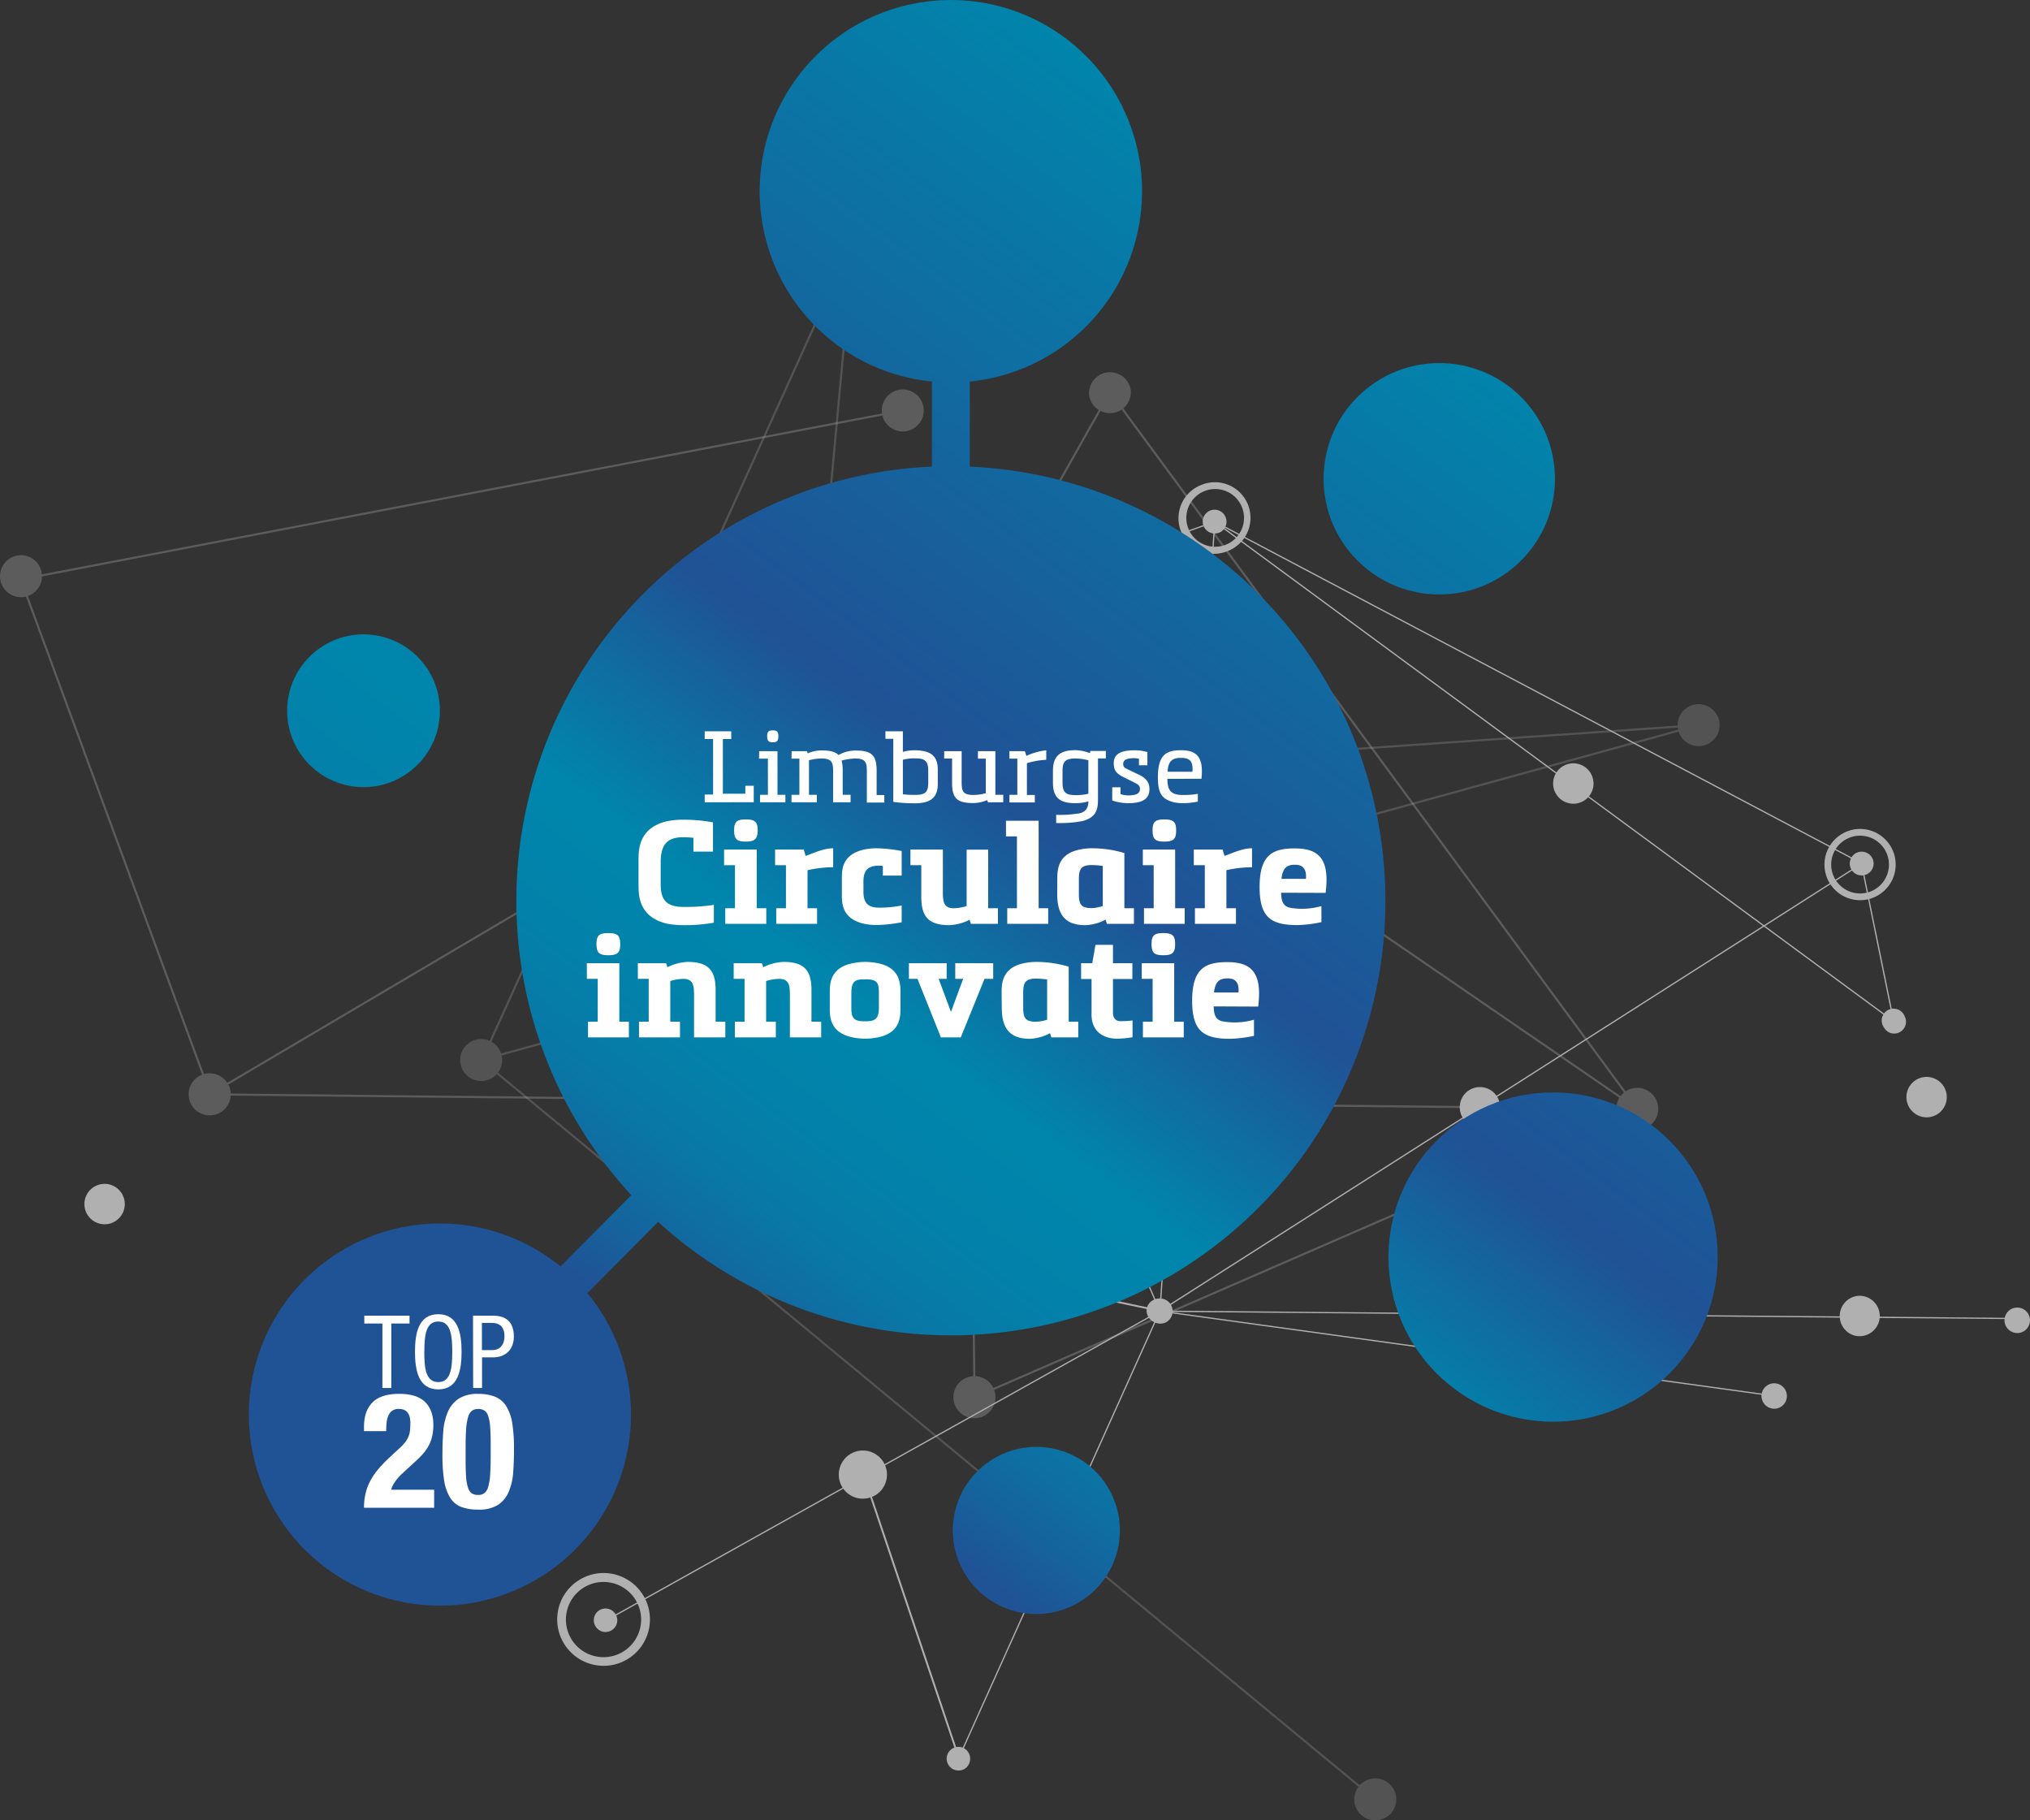 <svg xmlns="http://www.w3.org/2000/svg" xmlns:xlink="http://www.w3.org/1999/xlink" viewBox="0 0 684.07 613.32"><rect x="0" y="0" width="684.07" height="613.32" fill="#333333" stroke="none"/><defs><style>.cls-1{opacity:0.61;}.cls-2{opacity:0.26;}.cls-3{fill:#fff;}.cls-4{opacity:0.33;}.cls-5{fill:url(#Naamloos_verloop_24);}.cls-6{fill:url(#Naamloos_verloop_24-2);}.cls-7{fill:url(#Naamloos_verloop_24-3);}.cls-8{fill:url(#Naamloos_verloop_24-4);}.cls-9{fill:url(#Naamloos_verloop_24-5);}</style><linearGradient id="Naamloos_verloop_24" x1="514.1" y1="122.16" x2="252.39" y2="474.42" gradientTransform="translate(256.12 -295.71) rotate(45)" gradientUnits="userSpaceOnUse"><stop offset="0" stop-color="#0086ac"></stop><stop offset="0.51" stop-color="#205296"></stop><stop offset="0.7" stop-color="#0086ac"></stop><stop offset="0.79" stop-color="#0282aa"></stop><stop offset="0.87" stop-color="#0978a6"></stop><stop offset="0.94" stop-color="#14659e"></stop><stop offset="1" stop-color="#205296"></stop></linearGradient><linearGradient id="Naamloos_verloop_24-2" x1="596.24" y1="183.19" x2="334.53" y2="535.45" gradientTransform="translate(267.49 -101.73) rotate(26.57)" xlink:href="#Naamloos_verloop_24"></linearGradient><linearGradient id="Naamloos_verloop_24-3" x1="317.94" y1="-23.58" x2="56.22" y2="328.67" gradientTransform="matrix(1, 0, 0, 1, 0, 0)" xlink:href="#Naamloos_verloop_24"></linearGradient><linearGradient id="Naamloos_verloop_24-4" x1="664.34" y1="233.78" x2="402.62" y2="586.04" gradientTransform="matrix(1, 0, 0, 1, 0, 0)" xlink:href="#Naamloos_verloop_24"></linearGradient><linearGradient id="Naamloos_verloop_24-5" x1="451.8" y1="75.87" x2="190.08" y2="428.13" gradientTransform="matrix(1, 0, 0, 1, 0, 0)" xlink:href="#Naamloos_verloop_24"></linearGradient></defs><g id="Laag_2" data-name="Laag 2"><g id="Laag_1-2" data-name="Laag 1"><g class="cls-1"><g class="cls-2"><polygon class="cls-3" points="463.65 605.98 463.21 606.52 161.92 357.41 162.37 356.88 463.65 605.98"></polygon><polygon class="cls-3" points="572.44 244.65 162.24 357.48 162.05 356.81 572.25 243.97 572.44 244.65"></polygon><rect class="cls-3" x="73.34" y="218.85" width="303.09" height="0.7" transform="translate(-67.56 333.65) rotate(-65.64)"></rect><polygon class="cls-3" points="271.02 265.27 270.32 265.2 287.28 81.22 287.97 81.29 271.02 265.27"></polygon><polygon class="cls-3" points="572.37 244.66 270.69 265.58 270.64 264.89 572.32 243.96 572.37 244.66"></polygon><path class="cls-3" d="M167.75,361.46a7.07,7.07,0,1,1-6.52-11.32,7.07,7.07,0,0,1,6.52,11.32Z"></path><path class="cls-3" d="M276.41,270.61a7.07,7.07,0,1,1-6.52-11.32,7.07,7.07,0,0,1,6.52,11.32Z"></path><path class="cls-3" d="M470.44,605.34a7.07,7.07,0,1,1-2.7-4.69A7,7,0,0,1,470.44,605.34Z"></path><path class="cls-3" d="M578,248.62a7.06,7.06,0,0,1-12.61-3.4,7.07,7.07,0,0,1,11.32-6.51,7.06,7.06,0,0,1,1.29,9.91Z"></path><path class="cls-3" d="M293.23,85.56a7.09,7.09,0,1,1,1.4-5.22A7,7,0,0,1,293.23,85.56Z"></path></g><path class="cls-3" d="M197.49,531.15a15.63,15.63,0,1,0,12,.08A15.53,15.53,0,0,0,197.49,531.15ZM208.31,534a12.67,12.67,0,1,1-9.7-.07A12.61,12.61,0,0,1,208.31,534Z"></path><path class="cls-3" d="M404.91,163.35a12,12,0,1,0,9,22.24,12,12,0,0,0,.16-22.17A12,12,0,0,0,404.91,163.35Zm8.3,2.16a9.72,9.72,0,1,1-7.44,0A9.64,9.64,0,0,1,413.21,165.51Z"></path><path class="cls-3" d="M622.29,280.18a12,12,0,1,0,9.18.06A11.89,11.89,0,0,0,622.29,280.18Zm8.3,2.15a9.73,9.73,0,1,1-7.45-.05A9.71,9.71,0,0,1,630.59,282.33Z"></path><g class="cls-4"><polygon class="cls-3" points="325.55 218.67 70.81 369.02 70.46 368.43 325.2 218.07 325.55 218.67"></polygon><rect class="cls-3" x="38.57" y="189.57" width="0.7" height="184.76" transform="translate(-95.04 30.82) rotate(-20.22)"></rect><rect class="cls-3" x="4.51" y="166.39" width="302.41" height="0.7" transform="translate(-28.59 32.27) rotate(-10.84)"></rect><rect class="cls-3" x="326.55" y="218.36" width="0.7" height="252.39" transform="translate(-4.14 3.97) rotate(-0.69)"></rect><rect class="cls-3" x="318.31" y="421.82" width="243.51" height="0.7" transform="translate(-131.89 210.62) rotate(-23.51)"></rect><rect class="cls-3" x="462.53" y="102.93" width="0.7" height="299.82" transform="translate(-59.8 323.48) rotate(-36.34)"></rect><polygon class="cls-3" points="374.34 132.26 325.68 218.54 325.07 218.2 373.74 131.92 374.34 132.26"></polygon><rect class="cls-3" x="310.83" y="130.61" width="0.7" height="481.1" transform="translate(-63.11 678.56) rotate(-89.42)"></rect><rect class="cls-3" x="438.2" y="158.76" width="0.69" height="274.45" transform="translate(-53.58 490.24) rotate(-55.56)"></rect><path class="cls-3" d="M12.67,198.44a7.06,7.06,0,0,1-9.91,1.29,7.07,7.07,0,0,1,3.4-12.61,7.07,7.07,0,0,1,7.92,6.1A7,7,0,0,1,12.67,198.44Z"></path><path class="cls-3" d="M309.81,142.61a7.07,7.07,0,1,1,1.41-5.23A7,7,0,0,1,309.81,142.61Z"></path><path class="cls-3" d="M71.55,375.73a7.07,7.07,0,0,1-7.92-6.1A7.07,7.07,0,0,1,75,363.12a7,7,0,0,1,2.7,4.69A7.07,7.07,0,0,1,71.55,375.73Z"></path><path class="cls-3" d="M334,475.05a7.09,7.09,0,1,1,1.4-5.22A7,7,0,0,1,334,475.05Z"></path><path class="cls-3" d="M379.64,136.4A7.06,7.06,0,0,1,367,133a7.07,7.07,0,0,1,14-1.82A7,7,0,0,1,379.64,136.4Z"></path><path class="cls-3" d="M331,222.68a7.06,7.06,0,1,1,1.41-5.22A7,7,0,0,1,331,222.68Z"></path><path class="cls-3" d="M557.32,377.91a7.07,7.07,0,1,1,1.41-5.23A7.1,7.1,0,0,1,557.32,377.91Z"></path></g><polygon class="cls-3" points="391.06 441.68 293.97 216.61 293.58 216.77 390.67 441.84 391.06 441.68"></polygon><polygon class="cls-3" points="391.07 441.78 409.58 175.8 409.16 175.77 390.65 441.75 391.07 441.78"></polygon><rect class="cls-3" x="290.26" y="196.03" width="122.62" height="0.42" transform="translate(-45.32 128.52) rotate(-19.49)"></rect><polygon class="cls-3" points="627.53 291.11 627.3 290.76 390.75 441.58 390.98 441.94 627.53 291.11"></polygon><polygon class="cls-3" points="638.49 344.13 409.49 175.62 409.24 175.96 638.23 344.46 638.49 344.13"></polygon><rect class="cls-3" x="274.25" y="516.93" width="165.34" height="0.42" transform="translate(-261.14 630.37) rotate(-65.77)"></rect><rect class="cls-3" x="190.7" y="493.65" width="213.72" height="0.42" transform="translate(-203.01 207.74) rotate(-29.18)"></rect><rect class="cls-3" x="632.68" y="290.38" width="0.42" height="54.47" transform="matrix(0.98, -0.2, 0.2, 0.98, -50.9, 133.6)"></rect><polygon class="cls-3" points="627.52 290.75 409.47 175.6 409.27 175.97 627.32 291.12 627.52 290.75"></polygon><rect class="cls-3" x="535.19" y="298.44" width="0.42" height="289.1" transform="translate(87.86 974.6) rotate(-89.51)"></rect><rect class="cls-3" x="494.14" y="351.58" width="0.42" height="208.94" transform="translate(-25.05 883.36) rotate(-82.14)"></rect><path class="cls-3" d="M296.15,213.23a3.91,3.91,0,0,0-3,.38,4,4,0,0,0,.93,7.27,4,4,0,0,0,4.87-2.79A4,4,0,0,0,296.15,213.23Z"></path><path class="cls-3" d="M408.33,179.61a4,4,0,0,0,3-.38,4,4,0,0,0,1.47-5.42,4,4,0,1,0-4.48,5.8Z"></path><path class="cls-3" d="M205.09,542.08a3.95,3.95,0,0,0-4.86,2.78,4,4,0,0,0,2.78,4.87,4,4,0,0,0,4.87-2.79A4,4,0,0,0,205.09,542.08Z"></path><path class="cls-3" d="M326.8,593.56a4,4,0,0,0-2.78-4.87,4,4,0,0,0-4.87,2.79A4,4,0,0,0,325,596,3.91,3.91,0,0,0,326.8,593.56Z"></path><path class="cls-3" d="M391.9,437.93a4,4,0,1,0-2.08,7.66,4,4,0,0,0,4.87-2.79A4,4,0,0,0,391.9,437.93Z"></path><path class="cls-3" d="M641.8,342.33a4,4,0,1,0-6.88,3.94,3.89,3.89,0,0,0,2.4,1.85,4,4,0,0,0,4.48-5.79Z"></path><path class="cls-3" d="M628.46,287.11a4,4,0,1,0,.93,7.27,3.91,3.91,0,0,0,1.85-2.41A4,4,0,0,0,628.46,287.11Z"></path><path class="cls-3" d="M394.58,439.63a4.27,4.27,0,0,0-2.59-2,4.31,4.31,0,0,0-3.26.41,4.29,4.29,0,0,0,4.26,7.44,4.28,4.28,0,0,0,1.59-5.85Z"></path><path class="cls-3" d="M599,466.22a4.27,4.27,0,0,0-5.26,3,4.29,4.29,0,0,0,6.26,4.85,4.34,4.34,0,0,0,2-2.6A4.29,4.29,0,0,0,599,466.22Z"></path><path class="cls-3" d="M683.5,442.72a4.29,4.29,0,1,0-4.84,6.26,4.2,4.2,0,0,0,3.25-.41,4.3,4.3,0,0,0,1.59-5.85Z"></path><rect class="cls-3" x="306.69" y="493.77" width="0.62" height="101.48" transform="translate(-157.54 126.25) rotate(-18.59)"></rect><polygon class="cls-3" points="391 442.02 391.13 441.42 241.2 409.77 241.07 410.38 391 442.02"></polygon><path class="cls-3" d="M291.57,504.89a8.23,8.23,0,0,0,3.23-1A8.12,8.12,0,0,0,292.9,489a8.07,8.07,0,0,0-6.17.79,8.12,8.12,0,0,0,1.91,14.88A8.25,8.25,0,0,0,291.57,504.89Z"></path><path class="cls-3" d="M291.81,493a4,4,0,1,0-2.08,7.65,4,4,0,0,0,4.86-2.79A4,4,0,0,0,291.81,493Z"></path><path class="cls-3" d="M242.38,418.51a8.84,8.84,0,1,0-3.18-.27A8.54,8.54,0,0,0,242.38,418.51Z"></path><path class="cls-3" d="M242.74,405.21a4.68,4.68,0,0,0-3.55.46A4.62,4.62,0,0,0,237,408.5a4.68,4.68,0,0,0,3.28,5.73A4.67,4.67,0,0,0,246,411,4.68,4.68,0,0,0,242.74,405.21Z"></path><path class="cls-3" d="M649.9,376.42a6.9,6.9,0,0,0,2.71-.87A6.81,6.81,0,0,0,651,363.07a7,7,0,0,0-2.45-.2,6.55,6.55,0,0,0-2.71.87,6.81,6.81,0,0,0,4.06,12.68Z"></path><path class="cls-3" d="M530.85,270.76a7,7,0,0,0,2.72-.87,6.8,6.8,0,0,0,2.51-9.29,6.79,6.79,0,0,0-9.28-2.52,6.79,6.79,0,0,0-2.52,9.29,6.83,6.83,0,0,0,6.57,3.39Z"></path><path class="cls-3" d="M530.88,261.43a2.64,2.64,0,0,0-2,.25,2.71,2.71,0,0,0-1.24,1.61,2.65,2.65,0,0,0,1.86,3.25,2.6,2.6,0,0,0,2-.26,2.65,2.65,0,0,0-.62-4.85Z"></path><path class="cls-3" d="M627.45,450.15a6.81,6.81,0,0,0-1.35-13.55,6.82,6.82,0,0,0-5.9,5A6.82,6.82,0,0,0,625,450,7,7,0,0,0,627.45,450.15Z"></path><path class="cls-3" d="M627.47,440.82a2.65,2.65,0,1,0,1.86,3.25A2.66,2.66,0,0,0,627.47,440.82Z"></path><path class="cls-3" d="M499.38,379.84a6.81,6.81,0,0,0,5.23-10.15,6.82,6.82,0,0,0-6.58-3.4,6.85,6.85,0,0,0-2.71.87,6.81,6.81,0,0,0,4.06,12.68Z"></path><path class="cls-3" d="M499.4,370.51a2.62,2.62,0,0,0-2,.26,2.59,2.59,0,0,0-1.24,1.6,2.64,2.64,0,0,0,1.86,3.25,2.63,2.63,0,0,0,3.25-1.86A2.65,2.65,0,0,0,499.4,370.51Z"></path><path class="cls-3" d="M402,288.8a2.65,2.65,0,1,0,1.87,3.26A2.67,2.67,0,0,0,402,288.8Z"></path><path class="cls-3" d="M35.92,412.45a6.59,6.59,0,0,0,2.72-.87,6.81,6.81,0,0,0-4.06-12.68,6.82,6.82,0,0,0-5.9,5,6.8,6.8,0,0,0,7.24,8.55Z"></path><path class="cls-3" d="M36,403.12a2.69,2.69,0,0,0-2,.26,2.65,2.65,0,1,0,2-.26Z"></path></g><circle class="cls-5" cx="485.01" cy="161.31" r="38.98" transform="translate(27.99 390.2) rotate(-45)"></circle><circle class="cls-6" cx="349.2" cy="515.69" r="28.15" transform="translate(-193.76 210.61) rotate(-26.57)"></circle><circle class="cls-7" cx="122.5" cy="239.47" r="25.74"></circle><circle class="cls-8" cx="523.36" cy="423.53" r="55.47"></circle><path class="cls-9" d="M326.8,157.21V128.55a64.43,64.43,0,1,0-12.76,0v28.66A146.41,146.41,0,0,0,212.73,402.68l-23.84,24a64.38,64.38,0,1,0,9.05,9l23.83-24a146.42,146.42,0,1,0,105-254.47Z"></path><path class="cls-3" d="M237.47,270.31v-2.62h2.83V249h-2.83V246.4h8.95V249h-2.83v18.43h7.57v-2.69H254v5.55Z"></path><path class="cls-3" d="M255.83,253.09H262v14.7h2.66v2.52h-8.55v-2.52h2.66V255.61h-3Zm4.58-3c-1.25,0-1.89-.31-1.89-1.89v-.27c0-1.54.64-1.85,1.89-1.85s1.88.31,1.88,1.85v.27C262.29,249.79,261.65,250.1,260.41,250.1Z"></path><path class="cls-3" d="M266.76,253.09h5.18l.23.74a12.11,12.11,0,0,1,4.71-1c2.76,0,4.58.44,5.69,1.55l1-.51a12.11,12.11,0,0,1,4.71-1c5.35,0,7.13,1.51,7.13,6.76v8.24H298v2.52h-5.89V259.72c0-3.06-.6-4.17-4.07-4.17a22.18,22.18,0,0,0-4.44.7,12.78,12.78,0,0,1,.37,3.3v8.24h2.66v2.52h-5.89V259.72c0-3.06-.6-4.17-4.07-4.17a16.54,16.54,0,0,0-4.06.6v11.64h2.65v2.52h-8.54v-2.52h2.66V255.61h-2.66Z"></path><path class="cls-3" d="M298.37,246.4h5.88v6.93a14.34,14.34,0,0,1,4.21-.54,14.09,14.09,0,0,1,3.22.37c4.24,1,4.34,4.54,4.34,6.56v4c0,2-.1,5.52-4.34,6.56a13.91,13.91,0,0,1-3.32.37,53.54,53.54,0,0,1-7.34-.47V248.92h-2.65Zm14.43,17.28v-4c0-3.4-1.28-4.17-4.34-4.17a14.83,14.83,0,0,0-4.21.47v11.63a30.39,30.39,0,0,0,4.21.2C311.92,267.85,312.8,266.74,312.8,263.68Z"></path><path class="cls-3" d="M318.17,253.09h5.89v10.59c0,3.06.6,4.17,4.07,4.17a16.69,16.69,0,0,0,4.07-.6V255.61h-2.66v-2.52h5.88v14.7h2.66v2.52H332.9l-.23-.74a12.11,12.11,0,0,1-4.71,1c-5.35,0-7.13-1.51-7.13-6.76v-8.24h-2.66Z"></path><path class="cls-3" d="M340.16,267.79h2.66V255.61h-2.66v-2.52h5.18l.54,1.58a22,22,0,0,1,6.69-1.88V256a25.35,25.35,0,0,0-6.52,1.14v10.7h2.66v2.52h-8.55Z"></path><path class="cls-3" d="M362.39,270.61c-5.08,0-7.57-1.68-7.57-6.93v-4c0-5.59,3.13-6.93,7.67-6.93a14.24,14.24,0,0,1,4.74,1l.24-.74h5.18v2.52H370v13.05c0,3.4,0,6.73-5.31,8.07a40.33,40.33,0,0,1-8.78.64v-2.76a38.84,38.84,0,0,0,8-.53c2.29-.61,2.79-2.19,2.89-4A15.71,15.71,0,0,1,362.39,270.61Zm-4.34-10.89v4c0,3.4,1.28,4.17,4.34,4.17a16.1,16.1,0,0,0,4.37-.47V256.15a19,19,0,0,0-4.37-.6C358.93,255.55,358.05,256.66,358.05,259.72Z"></path><path class="cls-3" d="M383.81,257.83v-2.18a7.12,7.12,0,0,0-1.55-.21c-2.65,0-3.76.64-3.76,1.89s.64,1.44,1.61,1.92l3.5,1.68c2.35,1.07,3.73,2.52,3.73,4.91,0,3.49-2.55,4.77-7.19,4.77a17.37,17.37,0,0,1-5.35-.91v-4.44h2.79v2.29a8.25,8.25,0,0,0,2.56.44c2.59,0,4-.54,4-2.22,0-1.28-1.11-1.72-2.25-2.29l-3.09-1.55c-2.53-1.21-3.5-2.28-3.5-4.77,0-2.93,2.08-4.37,7-4.37a15.69,15.69,0,0,1,4.34.6v4.44Z"></path><path class="cls-3" d="M393.39,262.41c0,3.49,1,4.74,3.06,5.24a11.22,11.22,0,0,0,2.29.2,24.83,24.83,0,0,0,4.91-.4v2.62a25.23,25.23,0,0,1-4.91.54,15.52,15.52,0,0,1-3-.27c-4.5-1.07-5.55-3.36-5.55-8.57,0-7.54,2.93-9,7.81-9s7.73,1.91,6.86,9.62Zm8.44-2.39c.27-3.43-.8-4.68-3.86-4.68s-4.34,1.21-4.51,4.68Z"></path><path class="cls-3" d="M233.67,282.28a31.31,31.31,0,0,0-3.52-.19c-5.07,0-7.42,2.24-7.51,8.1v7.91c0,5.56,2.44,7.47,7.81,7.47a65.52,65.52,0,0,0,10.1-.69v6a56.08,56.08,0,0,1-10.1.83,30.08,30.08,0,0,1-5.86-.54c-9.08-2.29-9.42-9-9.42-13v-8.45c0-4,.34-10.73,9.42-13a27.2,27.2,0,0,1,5.56-.54,55.79,55.79,0,0,1,10.11.88v9.86h-6.59Z"></path><path class="cls-3" d="M255,286.24V306h3.22v5.27H244.4V306h3.27V291.51H244v-5.27Zm-3.67-2.69c-2.63,0-3.95-.54-3.95-3.56v-.39c0-3,1.32-3.52,3.95-3.52s4,.54,4,3.52V280C255.24,283,253.92,283.55,251.28,283.55Z"></path><path class="cls-3" d="M261.19,291.51v-5.27h9.66l.64,2.14c3-1.07,6.1-2.58,9.27-2.58v6.39a39.44,39.44,0,0,0-8.64,1V306h3.22v5.27H261.58V306h3.27V291.51Z"></path><path class="cls-3" d="M297.5,291.75a11.5,11.5,0,0,0-1.36-.09c-4.05,0-5.18,2.09-5.18,5.32v3.51c0,3.22,1.13,5.32,5.18,5.32a38.1,38.1,0,0,0,7.71-.73v5.66a50.33,50.33,0,0,1-8.59.93,21.88,21.88,0,0,1-4.35-.49c-7-1.71-7.22-6.59-7.22-9.57v-5.76c0-3,.2-7.86,7.22-9.56a21.17,21.17,0,0,1,4.35-.49,50.33,50.33,0,0,1,8.59.93V295H297.5Z"></path><path class="cls-3" d="M336.28,306v5.27h-9.12l-.44-1.37a16.63,16.63,0,0,1-6.89,1.81c-7.42,0-9.37-3.42-9.37-9.52V291.51H306.8v-5.27h10.93v14.1c0,3.23.15,5.67,3.62,5.67a15.54,15.54,0,0,0,4.39-.74v-19H333V306Z"></path><path class="cls-3" d="M350,276.52V306h3.22v5.27H339.42V306h3.27V281.8H339v-5.28Z"></path><path class="cls-3" d="M356.29,296.1c0-3,.2-8.11,6.93-9.72a19.71,19.71,0,0,1,4.74-.58,38.34,38.34,0,0,1,10.93,1.61V306h3.22v5.27H373l-.44-1.42a15.82,15.82,0,0,1-6.88,1.86c-7.42,0-9.42-4.39-9.42-10.5Zm7.27,5.41c.05,3.23.83,4.45,4.3,4.45a14.28,14.28,0,0,0,3.76-.69V291.75a29,29,0,0,0-3.76-.29c-3.76,0-4.3,1.61-4.3,4.83Z"></path><path class="cls-3" d="M396,286.24V306h3.22v5.27H385.5V306h3.27V291.51h-3.66v-5.27Zm-3.66-2.69c-2.63,0-3.95-.54-3.95-3.56v-.39c0-3,1.32-3.52,3.95-3.52s4,.54,4,3.52V280C396.34,283,395,283.55,392.38,283.55Z"></path><path class="cls-3" d="M402.29,291.51v-5.27H412l.63,2.14c3-1.07,6.11-2.58,9.28-2.58v6.39a39.44,39.44,0,0,0-8.64,1V306h3.22v5.27H402.67V306H406V291.51Z"></path><path class="cls-3" d="M431.72,300.78c0,3.76,1.37,4.74,3.12,5.08a23.57,23.57,0,0,0,10.45-.59v5.42a44.33,44.33,0,0,1-8,1c-9.08,0-12.83-2.64-12.83-12.84,0-10.88,4.44-13,11.81-13,6.59,0,10.74,2.24,10.74,10.54a39.24,39.24,0,0,1-.3,4.44Zm8.35-4.68c.29-3.27-1-4.74-3.57-4.74h-.19c-2.39,0-4.05.83-4.49,4.74Z"></path><path class="cls-3" d="M208.7,324.53v19.72h3.22v5.27H198.15v-5.27h3.27V329.8h-3.66v-5.27ZM205,321.84c-2.64,0-4-.53-4-3.56v-.39c0-3,1.32-3.52,4-3.52s4,.54,4,3.52v.39C209,321.31,207.67,321.84,205,321.84Z"></path><path class="cls-3" d="M244.42,344.25v5.27H233.88V335.46c0-3.22-.15-5.66-3.61-5.66a15.51,15.51,0,0,0-4.4.73v13.72h3.27v5.27H215.33v-5.27h3.27V329.8h-3.66v-5.27h9.52l.44,1.36a16.55,16.55,0,0,1,6.88-1.8c7.42,0,9.37,3.41,9.37,9.52v10.64Z"></path><path class="cls-3" d="M276.72,344.25v5.27H266.18V335.46c0-3.22-.15-5.66-3.61-5.66a15.51,15.51,0,0,0-4.4.73v13.72h3.27v5.27H247.63v-5.27h3.27V329.8h-3.66v-5.27h9.52l.44,1.36a16.55,16.55,0,0,1,6.88-1.8c7.42,0,9.37,3.41,9.37,9.52v10.64Z"></path><path class="cls-3" d="M303.44,339.71c0,2.93-.14,8.1-7.17,9.71a22.4,22.4,0,0,1-4.74.54,21.28,21.28,0,0,1-4.64-.54c-7.07-1.61-7.27-6.73-7.27-9.71v-5.37c0-3,.2-8.1,7.27-9.71a21.28,21.28,0,0,1,4.64-.54,22.4,22.4,0,0,1,4.74.54c7,1.61,7.17,6.78,7.17,9.71Zm-7.27-5.37c0-3.51-.83-4.39-4.64-4.39-3.27,0-4.54.48-4.64,4.39v5.37c0,3.56,1.08,4.39,4.64,4.39,3.32,0,4.54-.73,4.64-4.39Z"></path><path class="cls-3" d="M306.28,329.8v-5.27H319v5.27h-2.69l4.1,11h.1l4.05-11H321.9v-5.27h12.79v5.27h-2.93l-8,19.72h-6.69l-7.9-19.72Z"></path><path class="cls-3" d="M337.53,334.39c0-3,.19-8.1,6.93-9.72a19.69,19.69,0,0,1,4.73-.58,38.41,38.41,0,0,1,10.94,1.61v18.55h3.22v5.27h-9.08l-.44-1.42A15.86,15.86,0,0,1,347,350c-7.42,0-9.42-4.39-9.42-10.5Zm7.27,5.42c.05,3.22.83,4.44,4.3,4.44a14.72,14.72,0,0,0,3.76-.68V330a29,29,0,0,0-3.76-.29c-3.76,0-4.3,1.61-4.3,4.83Z"></path><path class="cls-3" d="M381.64,349.47a37,37,0,0,1-5.07.49c-4.93,0-8.6-2.49-8.74-7.86V329.85h-3.52v-5.32h3.76l1.08-6.2h5.9v6.2h6.54v5.32h-6.54v11.32c0,1.61.73,2.88,2.49,2.88a29.12,29.12,0,0,0,4.1-.24Z"></path><path class="cls-3" d="M395.68,324.53v19.72h3.22v5.27H385.14v-5.27h3.27V329.8h-3.66v-5.27ZM392,321.84c-2.63,0-3.95-.53-3.95-3.56v-.39c0-3,1.32-3.52,3.95-3.52s4,.54,4,3.52v.39C396,321.31,394.66,321.84,392,321.84Z"></path><path class="cls-3" d="M409,339.07c0,3.76,1.36,4.74,3.12,5.08a23.72,23.72,0,0,0,10.45-.58V349a44.33,44.33,0,0,1-8,1c-9.08,0-12.84-2.64-12.84-12.84,0-10.88,4.44-13,11.82-13,6.59,0,10.73,2.24,10.73,10.54a39,39,0,0,1-.29,4.44Zm8.34-4.68c.3-3.27-1-4.74-3.56-4.74h-.19c-2.4,0-4.06.83-4.5,4.74Z"></path><path class="cls-3" d="M131.86,467.64h-3V445.93h-6.1v-2.66H138v2.66h-6.14Z"></path><path class="cls-3" d="M155.54,455.46c0,6.14-1.13,12.66-7.85,12.66s-7.85-6.52-7.85-12.66,1.12-12.67,7.85-12.67S155.54,449.31,155.54,455.46Zm-12.56,0c0,5.63.54,10.2,4.71,10.2s4.71-4.57,4.71-10.2-.55-10.21-4.71-10.21S143,449.82,143,455.46Z"></path><path class="cls-3" d="M159.4,443.27h6.21c2.12,0,7.55,0,7.55,7,0,4.54-2.91,7.06-7,7.06h-3.72v10.31h-3Zm3,11.61H166c2.18,0,4-1.51,4-4.75,0-2.66-1.27-4.4-4.24-4.4h-3.37Z"></path><path class="cls-3" d="M122.66,508a20.7,20.7,0,0,1,.52-4.77,17.23,17.23,0,0,1,1.57-4.23,22.13,22.13,0,0,1,2.66-3.93,41.35,41.35,0,0,1,3.71-3.88l3.14-2.92a17.09,17.09,0,0,0,2.09-2.12,8.69,8.69,0,0,0,1.22-1.95,7.31,7.31,0,0,0,.57-2.11,22.34,22.34,0,0,0,.14-2.61q0-4.77-3.8-4.77a3.53,3.53,0,0,0-3.6,2.23,7.55,7.55,0,0,0-.6,2.38c-.09.91-.14,1.86-.14,2.87h-7.48v-1.46q0-5.37,2.88-8.24c1.91-1.92,4.93-2.87,9-2.87,3.9,0,6.8.9,8.67,2.71s2.82,4.39,2.82,7.75a17,17,0,0,1-.32,3.44,13.21,13.21,0,0,1-1,3.07,14.6,14.6,0,0,1-1.84,2.84,28,28,0,0,1-2.77,2.85l-4.34,4a16.63,16.63,0,0,0-2.71,3.06,8.71,8.71,0,0,0-1.24,2.58H146.3V508Z"></path><path class="cls-3" d="M149.36,482.43a20.89,20.89,0,0,1,1.46-6.53,10.39,10.39,0,0,1,3.61-4.56,11.49,11.49,0,0,1,6.69-1.7,14.67,14.67,0,0,1,5.83,1,8,8,0,0,1,3.69,3.22,15.69,15.69,0,0,1,2,5.78,55.71,55.71,0,0,1,.57,8.65q0,4-.27,7.7a20.68,20.68,0,0,1-1.47,6.53,9.74,9.74,0,0,1-3.6,4.47,11.83,11.83,0,0,1-6.7,1.63,16,16,0,0,1-5.8-.92,7.62,7.62,0,0,1-3.71-3.15,15.57,15.57,0,0,1-2-5.77,55.71,55.71,0,0,1-.57-8.65Q149.09,486.13,149.36,482.43Zm7.72,15.32a14.67,14.67,0,0,0,.68,3.63,3.41,3.41,0,0,0,1.3,1.82,4,4,0,0,0,2.06.48,3.36,3.36,0,0,0,2.12-.62,4.05,4.05,0,0,0,1.27-2.11,18.36,18.36,0,0,0,.65-4q.19-2.49.19-6.18v-4.17c0-2.43-.06-4.4-.19-5.94a14.19,14.19,0,0,0-.67-3.63,3.37,3.37,0,0,0-1.31-1.82,3.88,3.88,0,0,0-2.06-.49,3.35,3.35,0,0,0-2.11.63,4.05,4.05,0,0,0-1.27,2.11,18.68,18.68,0,0,0-.66,4q-.18,2.49-.18,6.18v4.17Q156.9,495.44,157.08,497.75Z"></path></g></g></svg>